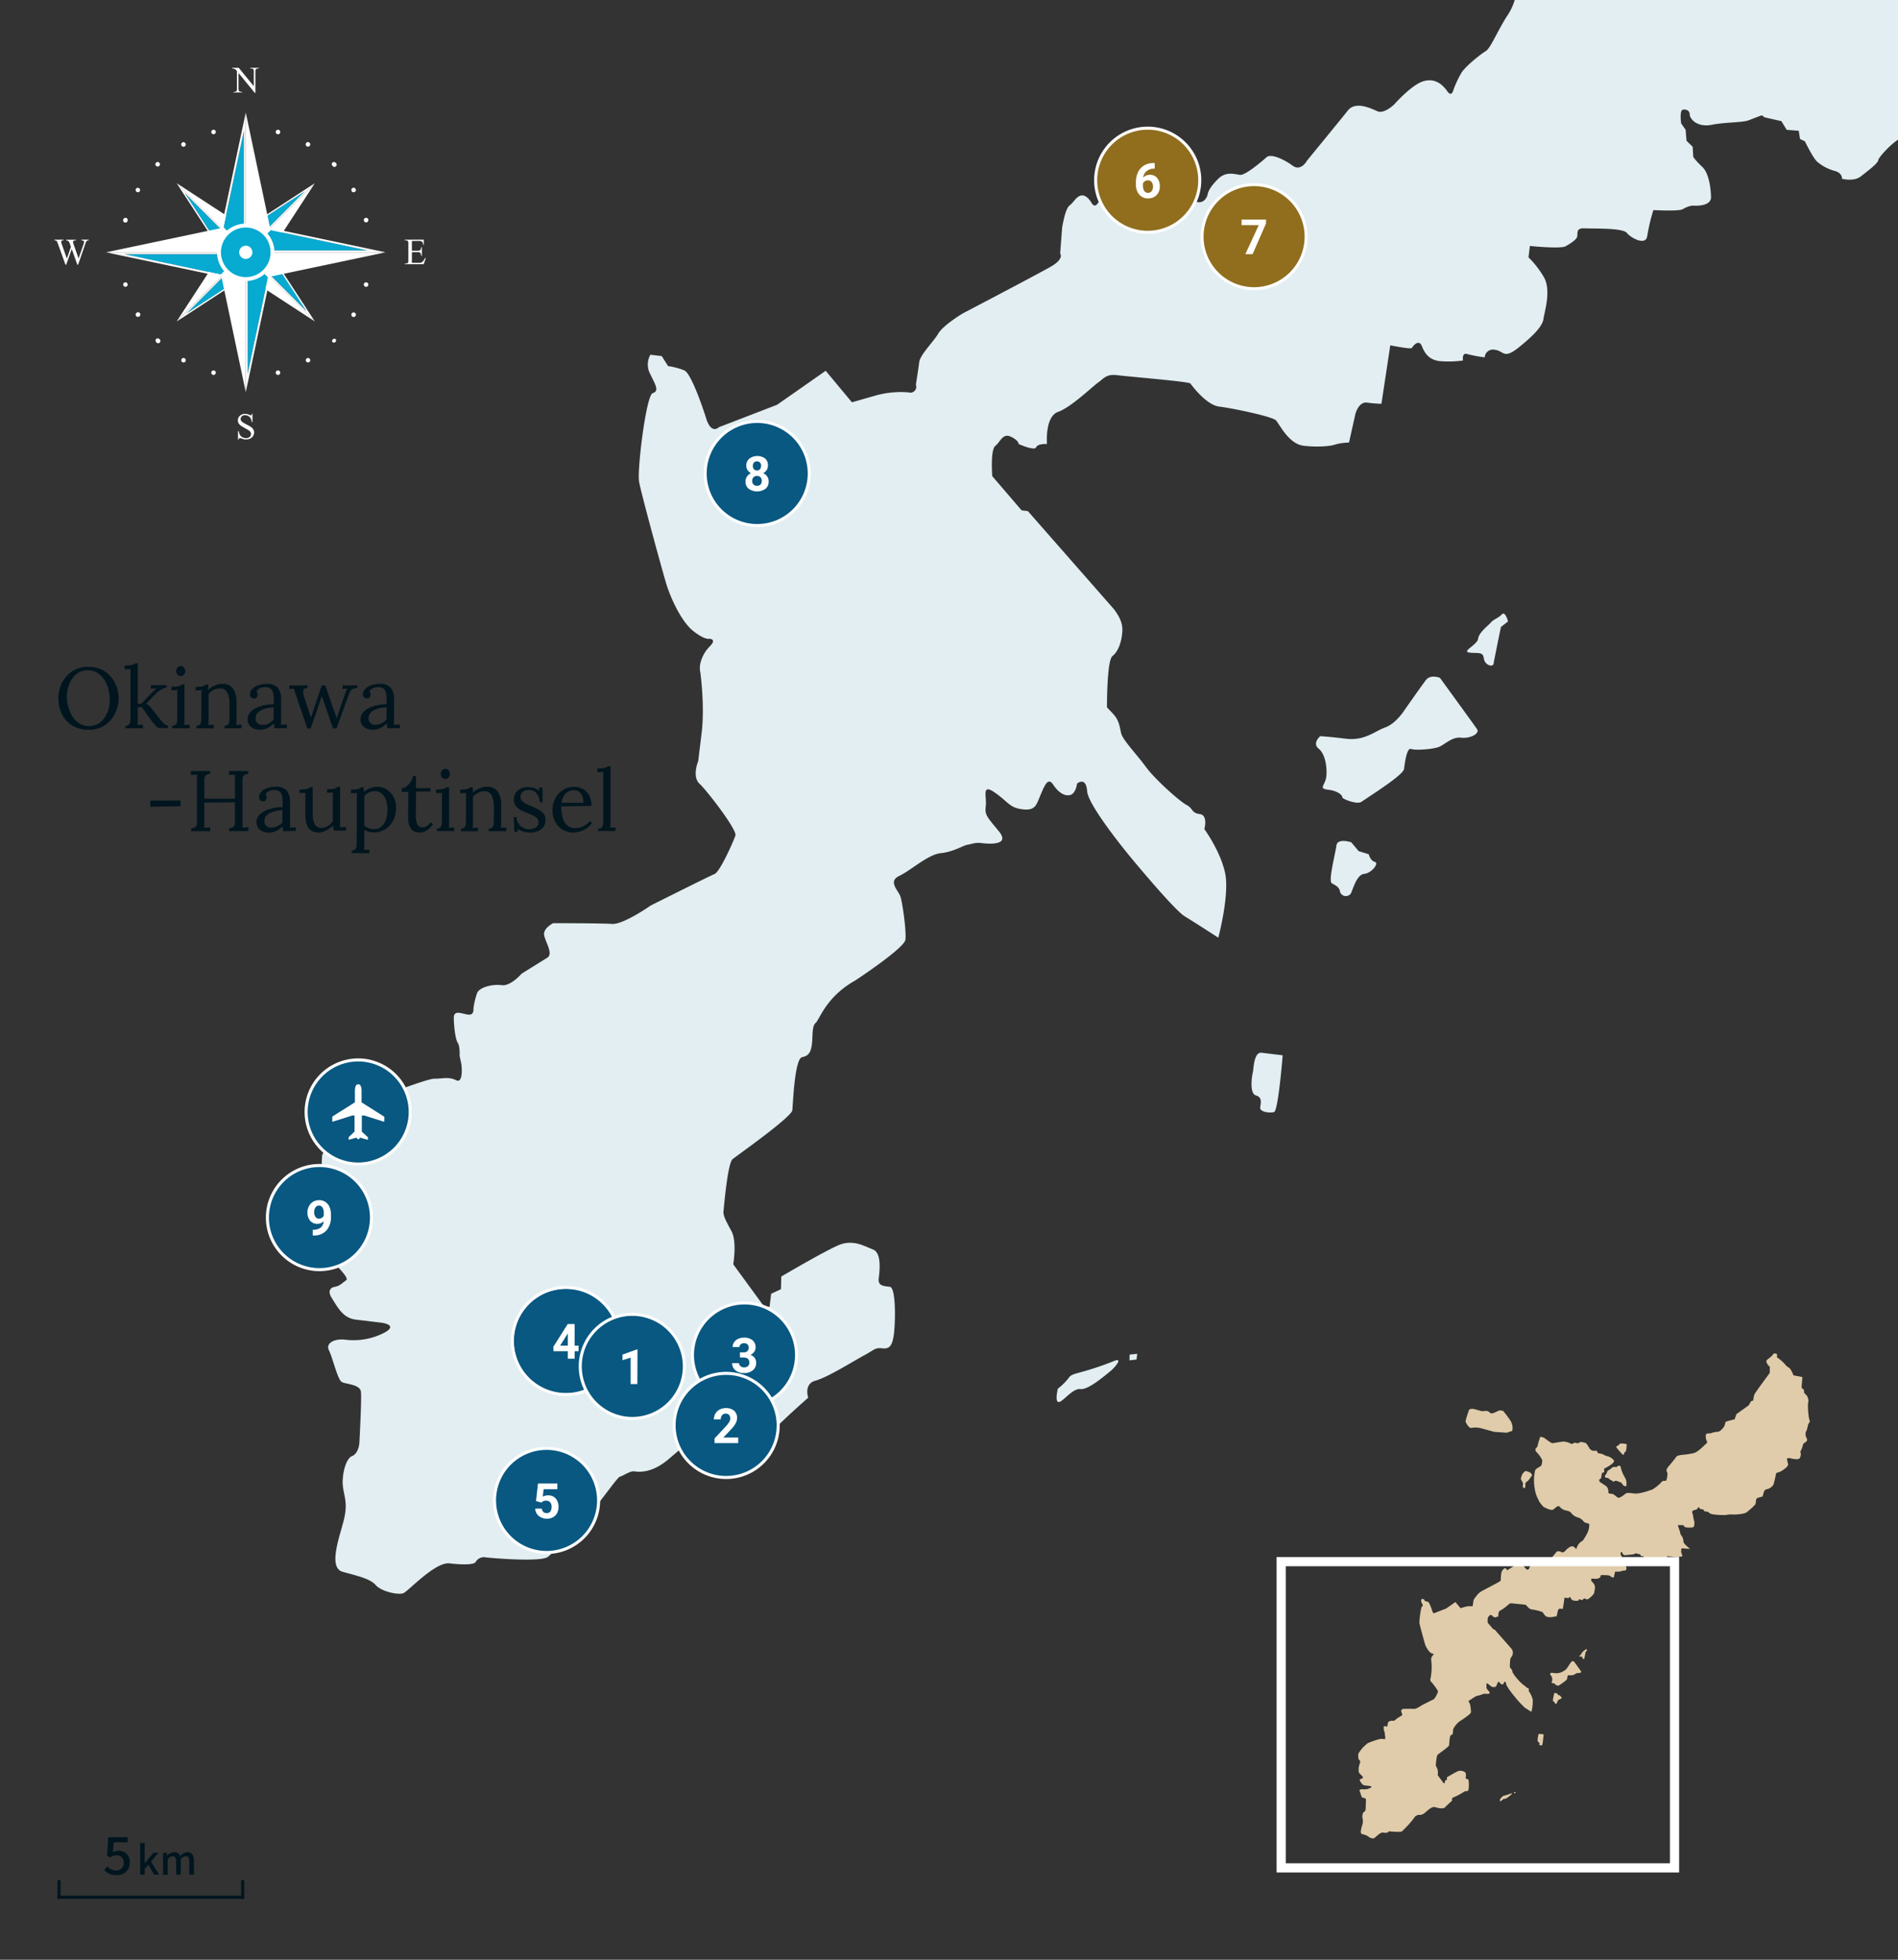 <svg xmlns="http://www.w3.org/2000/svg" width="620" height="640" viewBox="0 0 620 640"><rect x="0" y="0" width="620" height="640" fill="#333333" stroke="none"/><defs><style>.cls-1{fill:#e2eef2}.cls-2{fill:#00151e}.cls-3{fill:#085882}.cls-4{fill:none;stroke:#fdfdfd}.cls-5{fill:#fff}.cls-6{fill:#906e1e}.cls-8{fill:#e0ccaa}.cls-10{fill:#07aad1}</style></defs><g id="area-okinawa"><path class="cls-1" d="M620 0v45.64c-2.6 1.64-6.32 5.76-6.43 6.63-.14 1.12-3.45 3.55-5.74 5.35s-6.14.76-6.14.76.23-1.86-2.33-2.55a14.71 14.71 0 01-5.68-2.95c-1.38-1.11-4.09-6.72-4.09-6.72l-1.59-.77-.43-2.69-3.93-.29-1.73-2.85-5.51-1.24-.86-.67s-2 .71-4.16 1.58-7.43.6-12.26 1.53-7.12-2-7.15-3.32-1.1-1.83-2.26-1.6-.54 4.47-.54 4.47l1.45 2.06.31 3.62 2 1.95.18 3.23s.28.79 3 3.38 2.8 9.59 2.8 9.59c.32 3.62-6 3-6 3a8.34 8.34 0 00-3.16 1.13c-1 .82-9.66.34-9.66.34a61.73 61.73 0 00-2 8.44c-.41 3.35-5.37.67-6.68-1s-11-1.33-13.78-1.48-2.25 1.42-2.39 2.54-2.17 2.38-3.8 3.31-11.69-.09-11.69-.09l-.45 3.72a30.43 30.43 0 014.9 6.25c2.69 4.29.3 11.55 0 13.79s-2.68 5-7.91 9.23-4.88 1.29-8 .91a2.68 2.68 0 00-3.29 2.47 43.32 43.32 0 01-5.72-1.07c-1.81-.6-1.39 2.1-1.39 2.1a34.67 34.67 0 01-7.57.21c-3.35-.41-4.82-2.29-5.83-4.86s-3 0-3.27.54-7.07-.85-7.07-.85l-2.89 19.09s-1.88 0-4.67-.38-3.84 3.69-3.84 3.69l-2.08 9.37a17.92 17.92 0 00-4.42.6c-1.18.52-5.59 1-10.43.43s-7.83-7-9-8.27-14.24-4-18.52-4.51-9-6.94-9.46-7.56-20.16-2.23-23.84-2.7-4.49 1.15-6.34 2.44-8.71 8-13.05 9.55S342 145 342 145s-3-.18-3.53 1.08-5.72-1.07-5.72-1.07.13-1.12-2.54-2.39-3.41 1.67-5.08 3-1 9.88-1 9.88l9.59 11.17 2.05.25 28 31.9c3.26 4.17 3 6.59 2.7 8.82s-1.19 5.14-3.07 6.61-1.79 16.75-1.79 16.75l2 2.13c2 2.13 2.13 4.22 2.63 6.36s5.18 7 8.11 11 10.91 11.14 13.22 12.37 1.56 2.64 4.35 3 1.49 4.9 1.49 4.9 5.18 7.05 6.76 14.22-2.2 21.25-2.2 21.25-7.52-4.88-11-7-17.5-19.11-17.5-19.11-14-16.8-14.35-21.75-3.28-2.47-3.28-2.47-.39 3.16-2.15 3.7-3.88-.66-5.64-3.33-2.88.41-4.19 3.46-1.56 5.09-5.84 4.57-4.45-2.23-9-5.43-2.62 1.39-3 4.36.34 3.44 4.28 8.26-3.7 4.08-5.75 3.83-3.25.36-4.6.58-4.43 2.29-8.63 2.72-9.74 5.62-13.55 7.42-.38 4.67.33 6.65 2 11.38 1.67 14.17-16.33 13.3-16.33 13.3c-9.72 5.43-11.76 12.92-13 13.9s-.92 4.42-1.19 6.65-.68 4.07-3.19 4.52-3 15.12-3.24 17.35-17.82 14.63-19.48 15.94-2.83 15.51-3 17 .75 3.11 2.6 6.54.58 10.83.58 10.83l10 13.68 1.86.22.52-4.27 3.2-1.5.12-4.14s13.83-8.14 18.61-10.2 8.46.27 11.34 1.37 2.17 7.06 1.87 9.48 1.59 2.46 3.64 2.71S292.5 432 292 435.69s-1.35 4.93-3.77 4.64-2.51.45-5.94 2.29-12 7.23-15.91 8.27-2.37 5.56-2.37 5.56-8 7-11.94 11.2-17.68-.45-17.68-.45c-4.84-.58-10.38 4.59-16.05 9.38s-9.94 4.08-11.24 3.92-3.78 1.62-4.55 1.71-5.8 7.42-9.32 11.52-12 12.9-14.24 14.69-18.36.42-20.22.19a3.14 3.14 0 00-3.39 1.48c-.48.89-3.9 1-8.55.47s-13.35 8.95-15 9.7-7.29-.51-9.11-2.62-6.06-3-10.8-4.33-1.11-11.08.31-16.57.34-7.5-.18-11 .76-9.34 2.94-10.21 2.4-4.24 2.4-4.24.78-14.25.52-16.73-4.8-2.47-6.22-3.21-3-7.92-4.22-10.33 1.8-3.93 5.33-3.51a21.78 21.78 0 0012.94-2.39c4.45-2.48-1.13-3.16-1.13-3.16l-8.37-1c-4.09-.5-5.77-3.72-7.83-7s.82-3.68.82-3.68c1.93-.33 2.62-1.38 3.85-2.17s-4.2-5.8-6-7.72-1.82-9.85.39-15.62.16-6-1.33-7.71-1-8.62-.9-9.74 6.34-8.66 7.68-10.39 8.48-7.65 8.48-7.65 18-7.06 20.48-7 4.62-.76 7.11.49 1.75-5.07 1.75-5.07l-.6-2.91s.18-3-.61-4.22-1.25-5.25-1.29-8.09 2.62-1.38 4.67-1.13 1.73-1.87 1.73-1.87a25.45 25.45 0 011.19-5.14c.81-2 5.09-3 8.06-2.61s6.49-3.74 6.49-3.74 6.33-3.95 8.38-5.21-.53-5-1-7.3 2.94-4 2.94-4 15.48 0 19.22.25 12.62-6 12.62-6 19.1-9.58 20.88-10.3 6.22-10.76 6.81-12.58-9.18-14.52-11.72-16.9-.43-7.41-.43-7.41.07-.56 1.13-9.3-.44-19.69-.44-19.69c-.64-2.53.74-6.14 3.11-8.49s-.08-2.46-.08-2.46-1.4.58-5.36-2.54-7.52-11.11-8.86-15.61-8.15-29.3-8.82-33.16 2.3-28.22 4.46-28.9 1-2.52-.77-6.14a6.59 6.59 0 010-6.41l3.72.45 2.06 3.27a22.64 22.64 0 015.3 1.4c2.52 1.06 7 15.2 7 15.2 1.72 6.06 4.31 3.35 4.31 3.35l19-7.32 15.88-11.1 8.57 10.29 7.43-2.12a30.19 30.19 0 0111.08-1.11 1.93 1.93 0 002.38-2.54s.76-4.63 1.07-7.23 4.58-6.62 6.24-9.43 8-6.59 8-6.59 24-12.56 28.65-15.21 3.17-4.33 3.17-4.33l.64-8.42s.93-6.12 2.39-7.26 2-2.59 3.41-3.17 2.77.52 3.86 2.36 2.1-.13 2.1-.13 12-7.22 16-10.7 5.22-1.07 6.92.46 6.38 8.14 8.29 9.5 4.11.31 4.59-2.08 3.87-5.39 3.87-5.39c2.5-2 5-1.08 6.71-.88s7.14-4.42 8.62-5.75 5.77.7 8.54 2.74 4.74-1.7 4.74-1.7 10.85-13.21 13.3-16.31 7.28-.82 9.6.22 5.64-2.31 5.64-2.31 5.7-6.48 9.6-7.52 6.25 1.33 7.7 3.39 2-.7 2-.7a35.46 35.46 0 012.54-5.36c1.41-2.28 6.42-6.2 8-7.14s4.09-7.24 7.3-12A18.14 18.14 0 00494.79 0zM345.56 453.51s-1.07 4.21.23 4.36 4.51-4.54 7.12-4.23 7.88-4.33 9.55-5.63 4.54-4.74 1.57-3.59a97.3 97.3 0 01-9.26 3.22c-4.11 1.2-4.85 1.11-5.78 2.51a20.23 20.23 0 01-3.43 3.36"/><polygon class="cls-1" points="369 442.38 368.96 444.26 371.26 443.98 371.48 442.12 369 442.38"/><path class="cls-1" d="M419 344.63s-1.44 18.14-2.81 18.54-4.72 0-4.54-1.5.78-3.3-1.41-3.94-1.27-6.58-1-7.48.26-6.77 2.86-6.45l6.88.83m71.34-139.89l2.29-1.8s-.9-3.5-2-2.31-2.86 1.73-3.53 2.59-4 3.29-4.23 5.34-5.61 4.22-2.82 4.56 4.39-.41 4.68 1.89 3 3 3.19 1.71 2.4-12 2.4-12m-48.91 70.34s-4.54-1.49-4.85 1.11-2.73 11.56-1.49 12.28 2.49 1.24 2.68 2.78a2 2 0 003.51.61c.74-1.42 1.89-6.19 4.37-6.45s5-3.55 3.5-3.92-2-2.5-2-2.5l-3.28-1zm9.26-17.19s7.79-5.09 8-6.76.86-7.07 2.3-6.52 7 .09 8.95-.61 4.38-3.43 7.36-3.07 6.2-1.33 5.24-2.77-12.12-16.76-12.12-16.76-3.06-1.31-4.63.76-6.82 9.56-6.82 9.56-2.82 4.56-6.37 5.83-6.77 4.47-12.91 3.72-8.39-.83-8.39-.83-2.73 2.31-.5 4.09 2.82 6.38 2.48 9.18-2.73 3.82.62 4.22 4.67 1.89 4.61 2.45 4.79 2.47 6.23 1.51l6-4"/><path class="cls-2" d="M34.07 610.78l.93-1.28a4 4 0 002.92 1.35 2.37 2.37 0 002.48-2.5 2.24 2.24 0 00-2.4-2.45 3.33 3.33 0 00-2 .71l-1-.61.37-6h6.34v1.65h-4.56l-.29 3.21a3.62 3.62 0 011.72-.42 3.51 3.51 0 013.81 3.79 4 4 0 01-4.22 4.16 5.58 5.58 0 01-4.1-1.61zm11.72-8.92h1.47v6.67h.06l2.77-3.46h1.66L49.33 608l2.67 4.22h-1.6L48.46 609l-1.2 1.37v1.86h-1.47zm7.48 3.21h1.22l.12 1a3.1 3.1 0 012.21-1.18 1.9 1.9 0 012 1.31 3.32 3.32 0 012.33-1.31c1.5 0 2.2 1 2.2 2.83v4.5h-1.5v-4.31c0-1.24-.39-1.73-1.19-1.73a2.35 2.35 0 00-1.61 1v5.07h-1.5v-4.31c0-1.24-.38-1.73-1.2-1.73a2.33 2.33 0 00-1.59 1v5.07h-1.5z"/><rect class="cls-2" x="18.77" y="619.1" width="61" height="1"/><rect class="cls-2" x="18.77" y="614.05" width="1" height="6"/><rect class="cls-2" x="78.77" y="614.05" width="1" height="6"/></g><g id="pins"><path class="cls-3" d="M178.54 473a17 17 0 11-17 17 17 17 0 0117-17"/><path class="cls-4" d="M178.54 473a17 17 0 11-17 17 17 17 0 0117-17z"/><path class="cls-5" d="M175.09 490.22l.65-5.74h6.33v1.87h-4.49l-.28 2.43a3.49 3.49 0 011.7-.43 3.23 3.23 0 012.52 1 4 4 0 01.92 2.8 4.16 4.16 0 01-.46 2 3.28 3.28 0 01-1.32 1.34 4.12 4.12 0 01-2 .48 4.3 4.3 0 01-1.9-.42 3.22 3.22 0 01-1.38-1.16 3.15 3.15 0 01-.54-1.71H177a1.66 1.66 0 00.49 1.09 1.58 1.58 0 001.11.39 1.4 1.4 0 001.17-.54 2.57 2.57 0 00.41-1.55 2.11 2.11 0 00-.47-1.47 1.76 1.76 0 00-1.34-.51 1.93 1.93 0 00-1.3.42l-.21.2z"/><path class="cls-3" d="M243.2 425.51a17 17 0 11-17 17 17 17 0 0117-17"/><path class="cls-4" d="M243.2 425.51a17 17 0 11-17 17 17 17 0 0117-17z"/><path class="cls-5" d="M241.69 441.65h1.2a1.68 1.68 0 001.26-.42 1.61 1.61 0 00.41-1.14 1.36 1.36 0 00-.41-1.06 1.57 1.57 0 00-1.11-.38 1.64 1.64 0 00-1.04.35 1.12 1.12 0 00-.44.91h-2.23a2.74 2.74 0 01.47-1.58 3.22 3.22 0 011.33-1.1 4.5 4.5 0 011.89-.39 4.2 4.2 0 012.81.86 2.92 2.92 0 011 2.35 2.42 2.42 0 01-.47 1.43 3.13 3.13 0 01-1.24 1 2.85 2.85 0 011.42 1 2.8 2.8 0 01.47 1.61 3 3 0 01-1.1 2.41 4.38 4.38 0 01-2.9.91 4.18 4.18 0 01-2.76-.89 2.91 2.91 0 01-1.08-2.36h2.24a1.29 1.29 0 00.48 1 1.76 1.76 0 001.18.4 1.78 1.78 0 001.25-.42 1.45 1.45 0 00.45-1.12c0-1.12-.62-1.69-1.86-1.69h-1.19z"/><path class="cls-3" d="M237.2 448.51a17 17 0 11-17 17 17 17 0 0117-17"/><path class="cls-4" d="M237.2 448.51a17 17 0 11-17 17 17 17 0 0117-17z"/><path class="cls-5" d="M241.15 471.28h-7.73v-1.53l3.65-3.89a9 9 0 001.11-1.43 2.32 2.32 0 00.36-1.16 1.75 1.75 0 00-.38-1.19 1.41 1.41 0 00-1.09-.43 1.47 1.47 0 00-1.19.53 2 2 0 00-.44 1.37h-2.25a3.79 3.79 0 01.49-1.88 3.52 3.52 0 011.39-1.34 4.27 4.27 0 012-.48 4 4 0 012.71.84 3 3 0 011 2.36 3.76 3.76 0 01-.43 1.7 9.26 9.26 0 01-1.49 2l-2.56 2.7h4.85z"/><path class="cls-3" d="M184.87 420.88a17.06 17.06 0 11-17.06 17.05 17 17 0 0117.06-17.05"/><path class="cls-4" d="M184.87 420.43a17.5 17.5 0 11-17.5 17.5 17.51 17.51 0 0117.5-17.5z"/><path class="cls-5" d="M187.71 439.46H189v1.81h-1.29v2.45h-2.24v-2.45h-4.64l-.1-1.41 4.72-7.46h2.26zm-4.74 0h2.5v-4l-.15.25z"/><path class="cls-3" d="M206.55 429.23a17 17 0 11-17 17 17 17 0 0117-17"/><path class="cls-4" d="M206.55 429.23a17 17 0 11-17 17 17 17 0 0117-17z"/><path class="cls-5" d="M208.2 452H206v-8.63l-2.67.83v-1.82l4.67-1.68h.24z"/><path class="cls-6" d="M409.66 60.29a17 17 0 11-17 17 17 17 0 0117-17z"/><path class="cls-4" d="M409.66 60.29a17 17 0 11-17 17 17 17 0 0117-17z"/><path class="cls-5" d="M413.54 73l-4.36 10h-2.37l4.37-9.48h-5.61v-1.8h8z"/><path class="cls-3" d="M247.35 137.63a17 17 0 11-17 17 17 17 0 0117-17"/><path class="cls-4" d="M247.35 137.63a17 17 0 11-17 17 17 17 0 0117-17z"/><path class="cls-5" d="M250.85 152.05a2.68 2.68 0 01-.41 1.46 3 3 0 01-1.13 1 3.4 3.4 0 011.3 1.09 2.8 2.8 0 01.48 1.63 3 3 0 01-1 2.38 4.85 4.85 0 01-5.56 0 2.94 2.94 0 01-1-2.37 2.73 2.73 0 01.49-1.63 3.2 3.2 0 011.29-1.09 2.92 2.92 0 01-1.13-1 2.67 2.67 0 01-.4-1.46 2.91 2.91 0 011-2.29 4.4 4.4 0 015.21 0 2.88 2.88 0 01.86 2.28zm-2 5a1.65 1.65 0 00-.42-1.18 1.55 1.55 0 00-1.15-.44 1.51 1.51 0 00-1.14.44 1.63 1.63 0 00-.43 1.18 1.6 1.6 0 00.42 1.16 1.52 1.52 0 001.17.44 1.54 1.54 0 001.14-.42 1.66 1.66 0 00.4-1.15zm-.23-4.92a1.57 1.57 0 00-.35-1.06 1.41 1.41 0 00-2 0 1.57 1.57 0 00-.35 1.07 1.66 1.66 0 00.35 1.09 1.23 1.23 0 001 .41 1.19 1.19 0 001-.41 1.66 1.66 0 00.34-1.07z"/><path class="cls-3" d="M104.35 380.63a17 17 0 11-17 17 17 17 0 0117-17"/><path class="cls-4" d="M104.35 380.63a17 17 0 11-17 17 17 17 0 0117-17z"/><path class="cls-5" d="M105.73 398.83a2.81 2.81 0 01-2 .85 3 3 0 01-2.4-1 4.12 4.12 0 01-.9-2.77 4.32 4.32 0 01.49-2 3.57 3.57 0 011.35-1.45 3.78 3.78 0 012-.51 3.53 3.53 0 012 .56 3.67 3.67 0 011.34 1.6 5.7 5.7 0 01.49 2.39v.83a6.49 6.49 0 01-1.4 4.43 5.26 5.26 0 01-4 1.72h-.55v-1.86h.49c1.88-.14 2.93-1.05 3.09-2.79zm-1.49-.86a1.53 1.53 0 00.93-.28 1.79 1.79 0 00.59-.67v-.92a3.09 3.09 0 00-.43-1.77 1.35 1.35 0 00-1.16-.63 1.32 1.32 0 00-1.11.62 2.62 2.62 0 00-.43 1.55 2.56 2.56 0 00.42 1.51 1.36 1.36 0 001.19.62z"/><path class="cls-6" d="M374.91 41.86a17 17 0 11-17 17 17 17 0 0117-17"/><path class="cls-4" d="M374.91 41.86a17 17 0 11-17 17 17 17 0 0117-17z"/><path class="cls-5" d="M377.2 53.23v1.85h-.2a3.78 3.78 0 00-2.44.79 3.17 3.17 0 00-1.13 2.13 3 3 0 012.27-.92 2.89 2.89 0 012.3 1.06 4.21 4.21 0 01.87 2.77 4.1 4.1 0 01-.48 2 3.41 3.41 0 01-1.35 1.39 3.92 3.92 0 01-2 .5 3.68 3.68 0 01-2.88-1.24 4.83 4.83 0 01-1.1-3.31v-.81a7.28 7.28 0 01.7-3.24 5.07 5.07 0 012-2.18 5.91 5.91 0 013-.78zm-2.2 5.66a1.79 1.79 0 00-1 .28 1.75 1.75 0 00-.65.75v.68a3 3 0 00.44 1.75 1.44 1.44 0 001.24.63 1.42 1.42 0 001.17-.57 2.3 2.3 0 00.44-1.47 2.34 2.34 0 00-.45-1.49 1.46 1.46 0 00-1.19-.56z"/><path class="cls-3" d="M117 346.15a17 17 0 11-17 17 17 17 0 0117-17"/><path class="cls-4" d="M117 346.15a17 17 0 11-17 17 17 17 0 0117-17z"/><path d="M125.4 364.61l-7.29-4.61v-3.67c0-1.45-.37-2.24-1.09-2.24s-1.09.79-1.09 2.23V360l-7.28 4.58-.11.14v1.44a.11.11 0 00.11.13h.13l6.31-2h.72v5.26l-1.93 1.84v.65a.12.12 0 00.11.14h.12l2.32-.66a1.1 1.1 0 00.6.54 1.15 1.15 0 00.61-.54l2.3.67h.12l.13-.13v-.66l-2-1.84v-5.26h.81l6.32 2h.12l.11-.13v-1.45z" fill-rule="evenodd" fill="#fff"/></g><g id="parts"><path class="cls-8" d="M570.71 493.74s2.58-2 2.77-2.69-.09-1.68.85-1.93l1.4-.38s.28-.81.42-1.37a1.28 1.28 0 011.18-1.06 3.3 3.3 0 002-1.51c.21-.55.88-3.68.88-3.68a1.7 1.7 0 01.8-.3c.48-.05 3.28-1.76 3.09-2.65s-.47-1.77-.31-1.9a2 2 0 011.17 0c.43.09 2.44.59 2.92-.05a2.65 2.65 0 00.35-1.67s-.3-.51 0-.69a10.58 10.58 0 00.78-2.2c.15-.32.86-.74.86-.74a.87.87 0 00.32-1.2 2.73 2.73 0 01-.33-2 4.75 4.75 0 00.55-1.54l.28-1.1s.6-.76.49-1a9.74 9.74 0 01-.38-1.72 28.5 28.5 0 01-.22-3.89 3.27 3.27 0 00-.27-2.55c-.56-.76-1-1-1-1.14v-.8l-.81-.83.27-3.43-2.92-.57s-.74-2.06-1.55-2.56a3 3 0 01-1.16-1 14.43 14.43 0 00-2-1.84 5.61 5.61 0 01-.73-.57s.38-1-.27-1.12-.87 0-1 .31a5.45 5.45 0 01-1.08 1.07c-.44.34-1.26.72-1 1.47a3.4 3.4 0 001.06 1.44v2s-4.75 6.39-5 7a8.41 8.41 0 00-.39 1.66v.33l-.76.31-.74 1.29-4 2.87-.61 1.71s-2.92.63-3 .95a5.32 5.32 0 01-.51 1.57c-.25.19-1 1.52-2.16 1.56a7.32 7.32 0 00-2.21.5H558s-.72 0-.8.63a5.23 5.23 0 00.2 1.63s.54.69 0 1.06-2.59 2.75-4.17 3.14a26.65 26.65 0 01-3.57.55s-1.76.11-2.12.69-2.45 3.06-2.45 3.06-.84.88-.69 1.48.37.59.28 1.27-.2 2-.61 2-1-.11-1.32.39a13.3 13.3 0 01-3.11 2.5c-.48.09-3.9 1.46-5.8 1.23s-2.34-.25-2.73 0-1.95 1.65-2.57 1.36-1.32-1.14-1.82-1.21-1.38-.05-1.33-.48a2.66 2.66 0 00-.63-2c-.57-.4-2.16-1.43-2.16-1.43s-.42-.74-.07-.88a.83.83 0 00.56-.73c0-.36.23-1.32.23-1.32s.71-.14.72-.46-.21-1 .24-1.1a13.25 13.25 0 002.48-1.56c.26-.26.68-.79.36-1.09a4.11 4.11 0 00-1.93-1.25c-1-.16-1.34-.64-2-.79a12.46 12.46 0 00-1.25-.23s-.2-1-.85-.79a1.74 1.74 0 01-1.68-.54c-.36-.37-1-1.91-1.61-2.05s-1.62-.45-1.89-.05-1.54 0-1.54 0-.9.52-1.1.42a5.37 5.37 0 00-2.75-.77l-3 .47c-.34.07-.39.21-1.2-.32s-1.92-1.37-1.92-1.37-1.21-.54-1.33-.16-.68 2.07-.75 2.61a1.4 1.4 0 01-.62.94 1 1 0 00.14 1.19 10 10 0 011.94 2.67c0 .37-.05 1.6-.46 1.95s-1.78.88-1.9 1.59-.28 1.72-.28 1.72a17.1 17.1 0 00.26 4.48c.46 2.46 1.34 3.33 1.3 3.69a15.5 15.5 0 001.45 1.82c.34.22 2.57 1.4 3.21.93s1.56-1.48 2.05-1a3.81 3.81 0 002.17 1.32 3 3 0 011.5.58 4.33 4.33 0 002.1 1.61 3.53 3.53 0 011.81 1s.59.8 1.17.87 1.06.2 1 .78a6.6 6.6 0 01-.72 2.68 20.12 20.12 0 01-1.41 2.31 4 4 0 00-2 2.41s-.1.53-.38.14a1.33 1.33 0 00-1.49-.66 5.78 5.78 0 00-1.85 1.45s-.63.66-1.08.46-1.38-.65-1.85-.05-2.58 3.11-2.58 3.11-.38.72-.92.33-1.36-.79-1.65-.53-1.34 1.15-1.66 1.11a1.51 1.51 0 00-1.3.17 2.67 2.67 0 00-.74 1 .55.55 0 01-.89.4c-.37-.26-1.27-1.54-1.6-1.83s-.56-.76-1.34-.09a34.52 34.52 0 01-3.09 2.07s-.19.37-.4 0-.48-.57-.75-.45-.38.39-.66.61-.46 1.4-.46 1.4l-.12 1.63s.28.32-.62.83-5.53 2.94-5.53 2.94a6 6 0 00-1.54 1.27c-.32.54-1.14 1.32-1.2 1.82s-.21 1.4-.21 1.4.15.56-.46.49a5.79 5.79 0 00-2.14.21l-1.43.41-1.66-2-3.06 2.14-3.67 1.41s-.5.52-.84-.65c0 0-.87-2.73-1.35-2.93a4.15 4.15 0 00-1-.27l-.39-.63-.72-.09a1.28 1.28 0 000 1.24c.36.7.57 1 .15 1.18s-1 4.84-.86 5.58 1.45 5.54 1.7 6.41a7.05 7.05 0 001.72 3c.76.6 1 .49 1 .49s.47 0 0 .48a1.91 1.91 0 00-.59 1.64 17.5 17.5 0 01.08 3.8c-.2 1.69-.22 1.79-.22 1.79s-.41 1 .08 1.43 2.38 2.92 2.27 3.27a8.48 8.48 0 01-1.32 2.43c-.34.14-4 2-4 2s-1.71 1.22-2.44 1.17-3.71 0-3.71 0-.66.32-.56.77.58 1.16.19 1.4l-1.62 1s-.68.79-1.25.72-1.4.13-1.56.51a5.23 5.23 0 00-.23 1s.06.41-.33.36-.91-.33-.9.22a4.18 4.18 0 00.25 1.56 1.93 1.93 0 01.12.82l.11.56s.14 1.22-.34 1-.9-.08-1.37-.1a33.8 33.8 0 00-3.95 1.35 22 22 0 00-1.64 1.47 16.94 16.94 0 00-1.48 2c0 .22-.12 1.55.17 1.88s.68.37.26 1.49-.43 2.64-.08 3 1.41 1.34 1.17 1.49-.37.36-.74.42c0 0-.56.08-.16.71s.72 1.26 1.51 1.35l1.62.2s1.07.13.21.61a4.2 4.2 0 01-2.49.46c-.69-.08-1.27.21-1 .68s.54 1.85.81 2 1.15.14 1.2.62-.1 3.23-.1 3.23 0 .65-.46.82-.67 1.31-.57 2a3.89 3.89 0 010 2.12c-.27 1.06-1 2.94-.06 3.2a4.76 4.76 0 012.09.84 2.24 2.24 0 001.76.5c.31-.14 2-2 2.89-1.87s1.56.08 1.65-.09a.6.6 0 01.65-.29c.36.05 3.46.31 3.91 0a38.67 38.67 0 002.75-2.84c.68-.79 1.65-2.2 1.8-2.22s.62-.36.88-.33a2.61 2.61 0 002.16-.76c1.1-.93 2.17-1.93 3.1-1.81 0 0 2.66.9 3.42.08s2.3-2.16 2.3-2.16-.29-.87.46-1.07a21.81 21.81 0 003.07-1.6c.67-.35.68-.5 1.15-.44s.64-.18.73-.9.14-2.93-.26-3-.76-.06-.7-.52.2-1.62-.36-1.83a2.56 2.56 0 00-2.19-.27c-.93.4-3.6 2-3.6 2v.8l-.62.29-.1.83h-.36l-1.94-2.64a4.3 4.3 0 00-.11-2.09c-.35-.66-.53-1-.5-1.26s.26-3 .58-3.29 3.71-2.64 3.76-3.07.14-3.27.63-3.35.56-.45.62-.88 0-1.09.22-1.28a6.67 6.67 0 012.52-2.68s3.09-2 3.15-2.57a11.7 11.7 0 00-.32-2.74c-.14-.38-.8-.94-.07-1.28s1.81-1.35 2.62-1.44a7.73 7.73 0 001.67-.52 2.48 2.48 0 01.88-.11c.4.05 1.88.19 1.12-.74s-.9-1-.83-1.6-.3-1.45.57-.84.91.95 1.74 1 .87-.3 1.12-.88.47-1.19.81-.67.75.75 1.09.64.42-.71.42-.71.56-.48.63.47 2.77 4.2 2.77 4.2a36.74 36.74 0 003.38 3.69c.68.41 2.13 1.36 2.13 1.36a12.17 12.17 0 00.43-4.11 8.69 8.69 0 00-1.31-2.74s.25-.88-.29-.95-.39-.34-.84-.58a13.21 13.21 0 01-2.55-2.38 14 14 0 01-1.57-2.12 2.13 2.13 0 00-.5-1.23l-.39-.41s0-3 .36-3.24a2 2 0 00.59-1.28 2 2 0 00-.52-1.7l-5.42-6.16-.39-.05-1.85-2.15s-.13-1.66.19-1.91.47-.82 1-.58.49.47.49.47 1 .44 1.11.2.68-.21.68-.21-.15-1.73.68-2a13 13 0 002.52-1.84c.36-.25.51-.56 1.23-.47s4.5.4 4.6.52 1 1.36 1.82 1.46a15.47 15.47 0 013.58.87c.23.25.8 1.48 1.74 1.6a5.28 5.28 0 002-.09 3.44 3.44 0 01.86-.11l.4-1.81s.2-.78.74-.71.9.07.9.07l.56-3.69a6 6 0 001.36.17c0-.11.44-.6.64-.11a1.27 1.27 0 001.12.94 6.49 6.49 0 001.46 0s-.08-.52.27-.41a7.59 7.59 0 001.11.21.52.52 0 01.64-.47c.61.08.54.65 1.55-.17s1.47-1.36 1.53-1.79.51-1.83 0-2.66a5.93 5.93 0 00-1-1.21l.09-.71a9.24 9.24 0 002.26 0c.31-.19.71-.43.73-.64s-.08-.52.46-.5 2.41 0 2.66.29 1.21.84 1.29.19a12.73 12.73 0 01.38-1.63 7.58 7.58 0 001.87-.06 1.58 1.58 0 01.61-.22s1.22.11 1.16-.59a3.23 3.23 0 00-.54-1.85c-.52-.5-.57-.65-.57-.65v-.62l-.39-.38-.06-.7-.28-.4s-.12-.82.11-.86a.32.32 0 01.43.31c0 .25.45.82 1.38.64s2-.13 2.37-.3.8-.3.8-.3l.17.13 1.06.24.34.55.76.05.08.52.31.15a6.47 6.47 0 00.79 1.3 2.82 2.82 0 001.1.57c.49.13.45.49.45.49a1.53 1.53 0 001.18-.15c.44-.34 1.08-.81 1.11-1s1.2-1.46 1.59-1.41.79.13 1-.13 0-.4.84-.3l3.05.37.15-.31.9.08s.23-.74 0-.84-.41-2 .12-1.92 2.57.2 2.57.2-2.1-1.64-2.16-2.3a3.71 3.71 0 00-.45-1.73l-.5-.72-.24-1-.38-1.13s-.46-1-.07-.92 1.73-.09 1.76.21.41.52.81.57 2.24.16 2.43-.21a3.28 3.28 0 00.09-2 9.92 9.92 0 01-.35-1.94s-.53-1-.06-1.28 1.25-.4 1.34-.5.63-1 .76-.59.2.49.59.54.9.11.94.41.25.32.64.37 1.14.21 1.11.53a4.49 4.49 0 001.19.4 27.66 27.66 0 004.23.22 7.25 7.25 0 012.28-.16 15 15 0 003.65-.36 6.13 6.13 0 001-.42"/><path class="cls-8" d="M528 472.67s2.17 2.78 2.36 2.43.3-.94.59-1 .34-1.24.41-1.88 0-.65-.53-.72-1.62-.16-1.67 0a4.87 4.87 0 01-.66.61s-.77.31-.5.56m1.71 11.72s.35.45.54.65.86.47 1 .23a7 7 0 000-1.64 5.53 5.53 0 00-.72-1.55 13.85 13.85 0 01-.94-2.23c-.09-.41-.15-1.14-.61-1.2s-.79.45-1 .46-1-.27-1.53.32-1.32.68-1.51 1.35-.26.66-.42.75-.57 1.1.3 1.1.75.42 1 .51.15.24.55.29a.79.79 0 01.56.47s.37 0 .38-.14.58-.26 1.1-.05a6.37 6.37 0 001 .41.93.93 0 01.44.27m-30.47-1.09a12.18 12.18 0 001.1-1.54c0-.22-.75-1-.75-1a2 2 0 01-.47-.06c-.1-.05-.75-.42-1.06-.23a4.06 4.06 0 00-.79.77s-.87 1.47-.47 2.1.61 1 .57 1.31l-.11.89s.71 1 .83.07-.06-1.36.3-1.57a6.2 6.2 0 00.85-.7m-9.32 104.08s-.21.82.05.85.87-.88 1.37-.82 1.52-.84 1.85-1.09.87-.91.3-.69-1 .39-1.79.62-.94.21-1.12.48a3.68 3.68 0 01-.66.65"/><polygon class="cls-8" points="494.59 585.27 494.58 585.64 495.02 585.58 495.07 585.22 494.59 585.27"/><path class="cls-8" d="M504.24 566.4s-.28 3.5-.54 3.58-.92 0-.88-.29.15-.64-.27-.76-.25-1.27-.19-1.45.05-1.3.55-1.24l1.33.16M518 539.39l.44-.35s-.17-.67-.38-.44-.55.33-.68.5-.77.63-.82 1-1.08.81-.54.88.85-.08.9.36.59.59.62.33.46-2.31.46-2.31M508.57 553s-.88-.29-.94.21-.53 2.24-.29 2.37.48.24.52.54a.38.38 0 00.68.12c.14-.28.36-1.2.84-1.25s1-.68.68-.75-.38-.49-.38-.49l-.64-.18zm1.78-3.35s1.51-1 1.55-1.31.16-1.36.44-1.26a4.33 4.33 0 001.73-.11c.38-.14.84-.67 1.42-.6s1.2-.25 1-.53-2.34-3.24-2.34-3.24-.59-.25-.89.15-1.26 1.85-1.26 1.85a3 3 0 01-1.23 1.12 4.43 4.43 0 01-2.49.72c-1.19-.14-1.62-.16-1.62-.16s-.53.45-.1.79a2.23 2.23 0 01.48 1.77c-.07.54-.53.74.12.82s.9.36.89.47.92.48 1.2.29l1.15-.77M494 467.27a4.41 4.41 0 00-.68-3.44c-1.17-1.74-2.25-3-2.25-3a2.3 2.3 0 00-1.44-.17c-.54.22-2.35 1.32-2.86.74a2.33 2.33 0 00-1.3-.67 5.85 5.85 0 01-1.55.11c-.35-.12-2.25-.64-2.25-.64s-1.63-.41-1.88.43-1.21 3.42-1 3.81 1.06 2 1.81 1.89a7.23 7.23 0 013.62.22l3.95 1.07 4.05.27z"/><rect x="418.51" y="510" width="128.49" height="100" stroke="#fff" stroke-miterlimit="10" stroke-width="3" fill="none"/><polygon class="cls-5" points="57.7 59.82 80.28 82.4 80.28 74.54 57.7 59.82"/><polygon class="cls-10" points="79.25 81.97 60.31 63.04 72.66 81.97 79.25 81.97"/><path class="cls-5" d="M80.28 82.4L57.7 59.82 72.42 82.4zm-1-.43h-6.62L60.31 63z"/><polygon class="cls-5" points="57.7 104.98 80.28 82.4 72.42 82.4 57.7 104.98"/><polygon class="cls-10" points="79.85 83.44 60.92 102.37 79.85 90.03 79.85 83.44"/><path class="cls-5" d="M80.28 82.4L57.7 105l22.58-14.74zm-.43 1V90l-18.93 12.37z"/><polygon class="cls-5" points="102.86 104.98 80.28 82.4 80.28 90.26 102.86 104.98"/><polygon class="cls-10" points="81.32 82.83 100.25 101.76 87.91 82.83 81.32 82.83"/><path class="cls-5" d="M80.28 82.4l22.58 22.6-14.72-22.6zm1 .43h6.59l12.34 18.93z"/><polygon class="cls-5" points="102.86 59.82 80.28 82.4 88.14 82.4 102.86 59.82"/><polygon class="cls-10" points="80.71 81.37 99.64 62.44 80.71 74.78 80.71 81.37"/><path class="cls-5" d="M80.28 82.4l22.58-22.58-22.58 14.72zm.43-1v-6.62l18.93-12.35z"/><polygon class="cls-5" points="80.28 36.74 80.28 82.4 88.23 74.46 80.28 36.74"/><polygon class="cls-10" points="79.67 80.92 79.67 42.64 73 74.26 79.67 80.92"/><path class="cls-5" d="M80.28 82.4V36.74l-8 37.72zm-.61-1.48L73 74.26l6.67-31.62z"/><polygon class="cls-5" points="34.62 82.4 80.28 82.4 72.34 74.46 34.62 82.4"/><polygon class="cls-10" points="78.8 83.02 40.52 83.02 72.14 89.68 78.8 83.02"/><path class="cls-5" d="M80.28 82.4H34.62l37.72 7.95zm-1.48.6l-6.66 6.66L40.52 83z"/><polygon class="cls-5" points="80.28 128.06 80.28 82.4 72.33 90.35 80.28 128.06"/><polygon class="cls-10" points="80.9 83.89 80.9 122.17 87.56 90.55 80.9 83.89"/><path class="cls-5" d="M80.28 82.4v45.66l8-37.71zm.62 1.49l6.66 6.66-6.66 31.62z"/><polygon class="cls-5" points="125.94 82.4 80.28 82.4 88.23 90.35 125.94 82.4"/><polygon class="cls-10" points="81.77 81.79 120.05 81.79 88.43 75.13 81.77 81.79"/><path class="cls-5" d="M80.28 82.4h45.66l-37.71-7.94zm1.49-.61l6.66-6.66 31.62 6.66z"/><path class="cls-5" d="M89.65 82.4a9.37 9.37 0 10-9.36 9.37 9.36 9.36 0 009.36-9.37"/><path class="cls-10" d="M88.38 82.4a8.1 8.1 0 10-8.09 8.1 8.09 8.09 0 008.09-8.1"/><path class="cls-5" d="M82.45 82.4a2.16 2.16 0 10-2.16 2.16 2.16 2.16 0 002.16-2.16m37.85-10.72a.74.74 0 00-.91-.52.73.73 0 00-.52.9.74.74 0 101.43-.38m-4.14-9.99a.74.74 0 10-.27 1 .75.75 0 00.27-1m-6.58-8.58a.74.74 0 00-1 0 .73.73 0 000 1 .74.74 0 101-1M101 46.53a.74.74 0 10-.74 1.28.74.74 0 00.74-1.28m-10-4.14a.74.74 0 10.53.9.74.74 0 00-.53-.9m-21.44 0a.73.73 0 00-.52.9.73.73 0 101.42-.38.73.73 0 00-.9-.52m-9.99 4.14a.74.74 0 101 .27.73.73 0 00-1-.27M51 53.11a.74.74 0 101 0 .73.73 0 00-1 0m-6.59 8.58a.73.73 0 00.27 1 .75.75 0 001-.27.74.74 0 00-1.28-.74m-4.13 10a.74.74 0 101.42.38.72.72 0 00-.52-.9.73.73 0 00-.9.52m0 21.44a.73.73 0 10.52-.9.74.74 0 00-.52.9m4.14 10a.73.73 0 001 .27.74.74 0 10-.73-1.28.73.73 0 00-.27 1M51 111.7a.74.74 0 101-1 .73.73 0 00-1 0 .74.74 0 000 1m8.57 6.58a.74.74 0 10-.27-1 .75.75 0 00.27 1m9.99 4.14a.74.74 0 10-.52-.91.74.74 0 00.52.91m21.44 0a.74.74 0 10-.9-.52.75.75 0 00.9.52m10-4.14a.74.74 0 00-.74-1.28.73.73 0 00-.27 1 .74.74 0 001 .27m8.59-6.57a.76.76 0 000-1 .74.74 0 00-1 1 .76.76 0 001 0m6.58-8.58a.74.74 0 00-.27-1 .73.73 0 00-1 .27.74.74 0 101.28.74m4.13-10.01a.74.74 0 10-.91.53.74.74 0 00.91-.53M75.82 22.15H78l4.91 6v-4.61a1.6 1.6 0 00-.16-.92.89.89 0 00-.7-.25h-.28v-.22h2.8v.22h-.28a.83.83 0 00-.73.31 1.85 1.85 0 00-.13.86v6.78h-.21l-5.3-6.47v4.94a1.71 1.71 0 00.16.93.88.88 0 00.7.25h.28v.22h-2.8V30h.28a.81.81 0 00.73-.31 1.74 1.74 0 00.13-.87v-5.61l-.3-.34a1.33 1.33 0 00-.22-.2 1 1 0 00-.23-.13l-.31-.12a2.15 2.15 0 00-.52-.05zm6.65 112.95v2.78h-.22a3.53 3.53 0 00-.38-1.28 1.74 1.74 0 00-.34-.42 2.36 2.36 0 00-.45-.33 2.25 2.25 0 00-.51-.2 2 2 0 00-.54-.08 1.47 1.47 0 00-.56.11 1.25 1.25 0 00-.75.67.91.91 0 00-.11.45 1.06 1.06 0 00.15.58 1.86 1.86 0 00.43.46 5.76 5.76 0 00.63.4l.79.42c.32.17.63.33.91.5a4.53 4.53 0 01.77.53 2.37 2.37 0 01.52.67 2 2 0 01.2.91 2.07 2.07 0 01-.19.85 2.14 2.14 0 01-.52.71 2.5 2.5 0 01-.8.49 2.8 2.8 0 01-1 .18h-.64l-.29-.07-.34-.12-.29-.1-.28-.07-.21-.05h-.11a.32.32 0 00-.23.09.74.74 0 00-.13.37h-.22v-2.75H78a5.53 5.53 0 00.18.75 2.29 2.29 0 00.24.54 1.42 1.42 0 00.34.4 2.21 2.21 0 00.46.32 2.07 2.07 0 00.56.2 2.49 2.49 0 00.61.08 2 2 0 00.67-.11 1.29 1.29 0 00.5-.29 1.18 1.18 0 00.32-.42 1.22 1.22 0 00.11-.5 1.23 1.23 0 00-.16-.65 1.89 1.89 0 00-.43-.47 3.77 3.77 0 00-.63-.39c-.24-.13-.49-.27-.75-.43l-.87-.51a3.78 3.78 0 01-.74-.53 2.29 2.29 0 01-.51-.65 1.84 1.84 0 01-.19-.88 1.93 1.93 0 01.67-1.48 2.15 2.15 0 01.74-.46 2.42 2.42 0 01.94-.17 3.45 3.45 0 011.36.31 1.29 1.29 0 00.46.15.37.37 0 00.26-.09.82.82 0 00.15-.37zM29 78.27v.22a1.2 1.2 0 00-.28 0 .79.79 0 00-.23.09.7.7 0 00-.19.16 1.46 1.46 0 00-.18.26 6.14 6.14 0 00-.37 1l-2.25 6.47h-.23l-1.83-5.14-1.82 5.14h-.22L19 79.82c-.19-.51-.3-.8-.34-.88a.81.81 0 00-.32-.34 1.24 1.24 0 00-.56-.11v-.22h3v.22h-.18a.74.74 0 00-.48.14.44.44 0 00-.12.37 1.71 1.71 0 00.06.34c0 .16.11.36.2.61l1.58 4.51 1.33-3.83-.42-1.22c-.07-.14-.13-.27-.2-.38a1.05 1.05 0 00-.22-.28.83.83 0 00-.3-.18 1.16 1.16 0 00-.4-.06v-.22h3.13v.22h-.26a.75.75 0 00-.49.14.5.5 0 00-.15.39 3.74 3.74 0 00.27 1l1.54 4.37L27.2 80a4.06 4.06 0 00.26-1 .4.4 0 00-.25-.4 1.64 1.64 0 00-.64-.11v-.22zm105.55.44v3.18h1.77a2.59 2.59 0 00.62-.07.92.92 0 00.38-.21.87.87 0 00.19-.37 3.28 3.28 0 00.07-.52h.22v2.8h-.22c0-.2-.06-.36-.09-.49a1 1 0 00-.08-.27.59.59 0 00-.13-.18.69.69 0 00-.22-.14 1.14 1.14 0 00-.31-.09 2.72 2.72 0 00-.43 0h-1.77V85a2.55 2.55 0 000 .65.35.35 0 00.16.18.65.65 0 00.18 0h2.22a2.18 2.18 0 00.41-.07 1.26 1.26 0 00.31-.14 2.78 2.78 0 00.28-.24 3 3 0 00.37-.45 6.45 6.45 0 00.38-.66h.24l-.69 2h-6.2v-.22h.52A1.69 1.69 0 00133 86a1.37 1.37 0 00.2-.13.44.44 0 00.12-.19 2.56 2.56 0 00.07-.78v-5.23a1.79 1.79 0 00-.15-.94.91.91 0 00-.71-.24h-.29v-.22h6.2V80h-.15a3.74 3.74 0 00-.13-.53 1.34 1.34 0 00-.15-.34.67.67 0 00-.19-.22 1.17 1.17 0 00-.25-.14 2.69 2.69 0 00-.84-.09z"/><path class="cls-2" d="M29 238.29a10.61 10.61 0 01-4.57-.9 8.34 8.34 0 01-3.06-2.39 10.09 10.09 0 01-1.75-3.32 12.43 12.43 0 01-.56-3.64 11.22 11.22 0 01.59-3.57 10.43 10.43 0 011.8-3.32 9.15 9.15 0 013.05-2.43 9.43 9.43 0 014.3-.93 9.9 9.9 0 014.45.93 8.86 8.86 0 013.1 2.45 10.75 10.75 0 011.82 3.31 10.89 10.89 0 010 7.1 10.52 10.52 0 01-1.8 3.34 9.21 9.21 0 01-3 2.44 9.38 9.38 0 01-4.37.93zm0-1.15a6 6 0 003-.74 6.67 6.67 0 002.14-2 9.38 9.38 0 001.29-2.77 11.15 11.15 0 00.43-3.07 13.08 13.08 0 00-.47-3.44 10.86 10.86 0 00-1.3-3.12 7.41 7.41 0 00-2.28-2.25 5.65 5.65 0 00-3.09-.86 6 6 0 00-3 .76 6.56 6.56 0 00-2.16 2 9.74 9.74 0 00-1.28 2.77 11.27 11.27 0 00-.44 3.1 12.9 12.9 0 00.44 3.22 11.27 11.27 0 001.33 3.13 7.26 7.26 0 002.26 2.35 5.81 5.81 0 003.21.92zm12 .7V237a1.39 1.39 0 001.19-.43 2.25 2.25 0 00.38-1.21c0-.51.06-1.1.06-1.78v-14.09c0-.27 0-.6.07-1l-1 .06h-1v-1.17a11.41 11.41 0 001.9-.12 3.63 3.63 0 001-.28 2 2 0 00.54-.36H45v13.24h1.12l3.42-3.58.87-.85a4.31 4.31 0 01.78-.63l-1.9.08v-1.12h5.09v.84a4.06 4.06 0 00-1.77.6 11.07 11.07 0 00-1.52 1.16c-.45.43-.85.83-1.18 1.18l-2.19 2.3a3.05 3.05 0 011 .64 11.41 11.41 0 01.79.87l2 2.55c.09.11.25.32.48.64s.52.66.85 1a6.08 6.08 0 001 1 1.79 1.79 0 001 .39v.84h-2.55a2 2 0 01-1.48-.81c-.47-.54-1-1.15-1.48-1.82s-.92-1.28-1.31-1.83-.72-1-1-1.45a6.58 6.58 0 00-.83-1L45 231v4.83a6 6 0 01-.1.91l.9-.05h.89v1.15zm15.27-.84a1.42 1.42 0 001.2-.43 2.17 2.17 0 00.4-1.21c0-.51.05-1.1.05-1.78v-7.23c0-.27 0-.6.08-1l-1 .06-1 .05v-1.17a11.49 11.49 0 001.9-.12 3.45 3.45 0 001-.28 1.87 1.87 0 00.55-.36h.81v12.31a7.66 7.66 0 01-.1.91l.88-.05h.88v1.15h-5.65zM59 220.79a1.38 1.38 0 01-1-.48 1.63 1.63 0 01-.45-1.17A1.69 1.69 0 0158 218a1.4 1.4 0 011-.49 1.38 1.38 0 011.08.49 1.72 1.72 0 01.44 1.19 1.61 1.61 0 01-.47 1.17 1.42 1.42 0 01-1.05.43zm5.14 17.05V237a1.42 1.42 0 001.2-.43 2.1 2.1 0 00.39-1.21c0-.51.06-1.1.06-1.78v-7.28a6.15 6.15 0 01.1-.92l-1 .06-1 .05v-1.17a10.71 10.71 0 001.86-.12 2.85 2.85 0 00.94-.28 2.08 2.08 0 00.51-.36h.81v1.71a7.85 7.85 0 011.36-1 7.07 7.07 0 011.57-.67 5.49 5.49 0 011.63-.26 4.12 4.12 0 013.56 1.53 8.05 8.05 0 011.12 4.75v6.2a7.66 7.66 0 01-.1.91l.88-.05h.88v1.15h-5.56V237a1.42 1.42 0 001.2-.43 2.17 2.17 0 00.4-1.21v-5.69a7.11 7.11 0 00-.8-3.65 2.58 2.58 0 00-2.42-1.2 4.57 4.57 0 00-2 .53 5.15 5.15 0 00-1.61 1.29 3.89 3.89 0 010 .51v8.72a7.56 7.56 0 01-.09.91l.88-.05h.88v1.15zm25.51 0a8.44 8.44 0 01-.12-.84c0-.24 0-.49-.08-.76a7.64 7.64 0 01-2.06 1.5 5.13 5.13 0 01-2.34.55 4.46 4.46 0 01-3.16-1 3.1 3.1 0 01-1-2.36 3.35 3.35 0 01.8-2.23 6.1 6.1 0 012.07-1.54 12.07 12.07 0 012.78-.9 13.81 13.81 0 012.89-.26v-1.74a10 10 0 00-.16-1.85 2.76 2.76 0 00-.77-1.41 2.52 2.52 0 00-1.79-.59 4 4 0 00-1.67.31 2.23 2.23 0 00-1.25 1.14 1.15 1.15 0 01.3.52 2.86 2.86 0 01.07.55 1.55 1.55 0 01-.28.77 1 1 0 01-1 .4 1.07 1.07 0 01-.9-.4 1.58 1.58 0 01-.31-1 2.44 2.44 0 01.72-1.71 4.93 4.93 0 012-1.2 8.46 8.46 0 012.86-.45 4.44 4.44 0 013.47 1.25 5.65 5.65 0 011.09 3.93v7.2c0 .3 0 .63-.09 1l1-.06 1-.05v1.17zm-.26-6.84a12.22 12.22 0 00-2 .24 8.24 8.24 0 00-1.93.63A4.08 4.08 0 0084 233a2.56 2.56 0 00-.52 1.67 2 2 0 00.69 1.55 2.26 2.26 0 001.5.52 4.36 4.36 0 002-.43 7.55 7.55 0 001.72-1.31v-4zm11.01 6.92l-3.67-10.75c-.13-.39-.25-.73-.35-1s-.18-.53-.24-.73-.1-.39-.14-.54l-1.48.09v-1.15h5.93v.84c-.84 0-1.3.3-1.38.85a4.73 4.73 0 00.32 2.17l1.29 3.92c.15.45.3.91.44 1.36l.45 1.36.52-1.53c.18-.51.35-1 .52-1.55l2.49-7.42h1.15l2.83 8.15q.23.62.45 1.26l.44 1.29a43.549 43.549 0 00.84-2.44l1.85-5.32c.13-.37.26-.73.39-1.06a3 3 0 01.45-.82l-1.62.09v-1.15h4.87v.84a3.77 3.77 0 00-1.19.2 2.29 2.29 0 00-.77.44 2.26 2.26 0 00-.5.68 5.67 5.67 0 00-.37.89l-4 11h-1.12l-2.66-7.64c-.11-.34-.22-.67-.34-1l-.33-1c-.11-.33-.23-.65-.34-1l-.33 1c-.12.32-.23.65-.34 1l-.34 1-2.63 7.64zm26.12-.08a8.13 8.13 0 01-.11-.84c0-.24 0-.49-.08-.76a7.8 7.8 0 01-2.06 1.5 5.16 5.16 0 01-2.34.55 4.51 4.51 0 01-3.17-1 3.09 3.09 0 01-1-2.36 3.35 3.35 0 01.8-2.23 6.1 6.1 0 012.07-1.54 12 12 0 012.77-.9 14 14 0 012.9-.26v-1.74a9.94 9.94 0 00-.17-1.85 2.62 2.62 0 00-.73-1.42 2.51 2.51 0 00-1.79-.59 4 4 0 00-1.66.31 2.23 2.23 0 00-1.25 1.14 1 1 0 01.29.52 2.24 2.24 0 01.07.55 1.46 1.46 0 01-.28.77 1 1 0 01-1 .4 1 1 0 01-.89-.4 1.52 1.52 0 01-.31-1 2.47 2.47 0 01.71-1.71 5 5 0 012-1.2 8.44 8.44 0 012.85-.45 4.43 4.43 0 013.47 1.25 5.65 5.65 0 011.1 3.93v7.2c0 .3-.05.63-.08 1l1-.06 1-.05v1.17zm-.25-6.86a12.09 12.09 0 00-2 .24 8.33 8.33 0 00-1.94.63 4 4 0 00-1.42 1.1 2.46 2.46 0 00-.52 1.67 2 2 0 00.69 1.55 2.24 2.24 0 001.49.52 4.38 4.38 0 002-.43 7.78 7.78 0 001.69-1.22v-2.32c0-.5.01-1.09.01-1.72zM49.1 263.46v-2H59v1.85zm13.36 7.98v-.92a2.07 2.07 0 001.45-.49 1.92 1.92 0 00.44-1.21v-15.84l-1 .06h-1v-1.23h6.3v.93a1.92 1.92 0 00-1.44.47 1.85 1.85 0 00-.45 1.2v6.42h10v-6.91c0-.35 0-.66.05-.94l-1 .06h-1v-1.23h6.3v.93a1.92 1.92 0 00-1.44.47 1.85 1.85 0 00-.45 1.2v14.97a7 7 0 01-.07.91l1-.05 1-.06v1.23h-6.3v-.92a2.07 2.07 0 001.45-.49 1.92 1.92 0 00.44-1.21V262l-10 .11v7.3a7 7 0 01-.07.91l1-.05 1-.06v1.23zm30.04 0c0-.32-.09-.6-.11-.84s0-.49-.09-.76a7.6 7.6 0 01-2 1.5 5.16 5.16 0 01-2.34.55 4.46 4.46 0 01-3.16-1 3.07 3.07 0 01-1-2.36 3.3 3.3 0 01.8-2.23 6.1 6.1 0 012.07-1.54 11.52 11.52 0 012.77-.89 13.34 13.34 0 012.9-.27v-1.74a9.94 9.94 0 00-.17-1.85 2.62 2.62 0 00-.73-1.42 2.51 2.51 0 00-1.79-.59 4 4 0 00-1.66.31 2.23 2.23 0 00-1.25 1.14 1 1 0 01.29.52 2.24 2.24 0 01.07.55 1.46 1.46 0 01-.28.77 1 1 0 01-1 .41 1 1 0 01-.89-.41 1.52 1.52 0 01-.31-1 2.43 2.43 0 01.71-1.7 4.94 4.94 0 012-1.21 8.44 8.44 0 012.85-.45 4.47 4.47 0 013.48 1.25 5.7 5.7 0 011.09 3.93v7.2c0 .3 0 .63-.08 1l1-.06 1-.05v1.17zm-.25-6.86a12.09 12.09 0 00-2 .24 8.09 8.09 0 00-1.93.63 4 4 0 00-1.43 1.1 2.46 2.46 0 00-.52 1.67 2 2 0 00.68 1.55 2.26 2.26 0 001.5.52 4.31 4.31 0 002-.43 7.59 7.59 0 001.7-1.22v-4.06zm12.09 7.31a5.26 5.26 0 01-2.53-.56 3.5 3.5 0 01-1.54-1.91 10.19 10.19 0 01-.52-3.63v-5.9a6.15 6.15 0 01.1-.92h-2v-1.14h.87a4.66 4.66 0 001.75-.24 3.1 3.1 0 00.86-.52h.81v8.54a7.48 7.48 0 00.68 3.6 2.43 2.43 0 002.34 1.16 3.85 3.85 0 002-.66 5.46 5.46 0 001.56-1.5v-8.35c0-.32.06-.65.11-1h-2v-1.14h.87a4.7 4.7 0 001.75-.24 3.18 3.18 0 00.85-.52h.81v11.84c0 .54-.05 1-.09 1.38l1-.06 1-.05v1.17h-4q-.07-.48-.12-.9c0-.27 0-.54-.07-.78a8.27 8.27 0 01-2.1 1.5 5.36 5.36 0 01-2.39.83zm10.56 6.69v-.84a1.42 1.42 0 001.2-.43 2.17 2.17 0 00.4-1.21v-1.78l.06-13.52v-.9a6.15 6.15 0 01.1-.92l-1 .06h-1v-1.17a10.71 10.71 0 001.86-.12 2.78 2.78 0 00.93-.28 2.39 2.39 0 00.49-.36h.84c0 .19 0 .41.05.66s0 .54.06.85a6.56 6.56 0 012-1.21 6.3 6.3 0 012.34-.47 5.76 5.76 0 013 .84 6.26 6.26 0 012.27 2.4 7.46 7.46 0 01.87 3.71 8.51 8.51 0 01-1 4.17 7.58 7.58 0 01-2.62 2.79 6.65 6.65 0 01-3.53 1 6.5 6.5 0 01-1.81-.24A6.33 6.33 0 01119 271v5.65a7.66 7.66 0 01-.1.91h.88l.88-.05v1.15zm7.36-7.81a3.43 3.43 0 002.31-.83 5.18 5.18 0 001.49-2.27 9.79 9.79 0 00.52-3.29 9.59 9.59 0 00-.44-2.89 5 5 0 00-1.37-2.26 3.51 3.51 0 00-2.48-.87 3.89 3.89 0 00-1.83.47 5.05 5.05 0 00-1.47 1.1v9.75a5.42 5.42 0 001.52.81 5.35 5.35 0 001.75.28zm14.87 1.12a5 5 0 01-1.31-.18 2.9 2.9 0 01-1.25-.72 3.56 3.56 0 01-.91-1.55 9 9 0 01-.34-2.7l.06-8.12h-2.16v-1.21a2.89 2.89 0 001.49-.54 5.45 5.45 0 001.36-1.42 5.56 5.56 0 00.82-2h1v3.92h4.71v1.09l-4.71.06-.05 7.78a9.47 9.47 0 00.21 2.15 2.62 2.62 0 00.68 1.32 1.73 1.73 0 001.24.45 2.64 2.64 0 001.47-.45 4.18 4.18 0 001.21-1.23l.76.62a7.89 7.89 0 01-1.22 1.46 5 5 0 01-1.16.79 3.7 3.7 0 01-1 .34 5.11 5.11 0 01-.9.14zm5.57-1.29a1.46 1.46 0 001.21-.43 2.25 2.25 0 00.39-1.21q.06-.76.06-1.77v-7.24c0-.27.05-.6.09-1l-1 .06h-1v-1.17a11.41 11.41 0 001.9-.12 3.63 3.63 0 001-.28 2 2 0 00.54-.36h.81v12.31a6 6 0 01-.1.91l.88-.05h.89v1.15h-5.67zm2.72-16.21a1.39 1.39 0 01-1-.48 1.62 1.62 0 01-.44-1.17 1.64 1.64 0 01.46-1.19 1.4 1.4 0 011-.49 1.38 1.38 0 011.08.49 1.71 1.71 0 01.43 1.19 1.6 1.6 0 01-.46 1.17 1.46 1.46 0 01-1.07.48zm5.15 17.05v-.84a1.46 1.46 0 001.21-.43 2.25 2.25 0 00.39-1.21c0-.51.05-1.1.05-1.77v-7.29a6.08 6.08 0 01.09-.92l-1 .06h-1v-1.17a10.71 10.71 0 001.86-.12 2.93 2.93 0 00.94-.28 2.22 2.22 0 00.5-.36h.81v.45c0 .17 0 .35.05.56s0 .44 0 .7a8.26 8.26 0 011.36-.95 7.5 7.5 0 011.57-.67 5.56 5.56 0 011.64-.26 4.1 4.1 0 013.55 1.53 8.05 8.05 0 011.12 4.75v6.2a6 6 0 01-.1.91l.88-.05h.89v1.15h-5.72v-.84a1.46 1.46 0 001.21-.43 2.25 2.25 0 00.39-1.21q.06-.76.06-1.77v-3.92a7.21 7.21 0 00-.8-3.65 2.59 2.59 0 00-2.42-1.2 4.61 4.61 0 00-2 .53 5.27 5.27 0 00-1.61 1.29 3.89 3.89 0 010 .51v8.72a6 6 0 01-.1.91l.88-.05h.88v1.15zm22.74.45a7.58 7.58 0 01-2.49-.38 8 8 0 01-1.8-.85l.11 1H168l-.17-4.82h.87a4.1 4.1 0 002.16 3.47 4 4 0 002 .51 4.38 4.38 0 001.43-.24 2.91 2.91 0 001.18-.73 1.75 1.75 0 00.47-1.25 1.88 1.88 0 00-.46-1.3 4.23 4.23 0 00-1.22-.91 15.18 15.18 0 00-1.62-.72c-.56-.23-1.12-.46-1.68-.71a9 9 0 01-1.56-.86 3.93 3.93 0 01-1.13-1.24 3.51 3.51 0 01-.42-1.79 4.18 4.18 0 01.23-1.28 3.7 3.7 0 01.75-1.33 4 4 0 011.46-1 5.86 5.86 0 012.35-.41 6.44 6.44 0 011.68.26 4.73 4.73 0 011.79.95l-.05-1.07h1.17V262h-.89a5.68 5.68 0 00-.45-1.89 3.91 3.91 0 00-1.15-1.51 3.07 3.07 0 00-2-.6 3 3 0 00-2 .64 2 2 0 00-.72 1.49 2 2 0 00.54 1.44 4.83 4.83 0 001.42 1c.57.28 1.19.55 1.84.81s1.4.63 2.08 1a5.34 5.34 0 011.65 1.33 3.19 3.19 0 01.64 2.06 3.74 3.74 0 01-.71 2.33 4.31 4.31 0 01-1.82 1.36 6.48 6.48 0 01-2.35.43zm14 0a6.76 6.76 0 01-3.49-.91 6.55 6.55 0 01-2.45-2.58 8.15 8.15 0 01-.9-3.93 7.86 7.86 0 01.89-3.67 7.23 7.23 0 012.47-2.76 6.6 6.6 0 013.7-1.05 6.31 6.31 0 012.2.38 5.17 5.17 0 011.81 1.15 5.42 5.42 0 011.23 1.93 7.59 7.59 0 01.44 2.73l-9.85.17a13.57 13.57 0 00.46 3.74 5 5 0 001.5 2.49 4 4 0 002.66.88 5.43 5.43 0 001.78-.31 6.67 6.67 0 001.69-.84 5.09 5.09 0 001.26-1.17l.67.56a6.14 6.14 0 01-1.82 1.87 7.51 7.51 0 01-2.18 1 7.7 7.7 0 01-2.07.32zm-3.87-9.72h7.14a6.29 6.29 0 00-.29-1.94 3.37 3.37 0 00-1-1.54 2.53 2.53 0 00-1.76-.61 3.92 3.92 0 00-2.7 1 5.15 5.15 0 00-1.39 3.09zm11.99 8.43a1.44 1.44 0 001.2-.43A2.17 2.17 0 00197 269q.06-.76.06-1.77v-14.14c0-.27 0-.6.07-1l-1 .06h-1v-1.17a11.76 11.76 0 001.92-.12 3.92 3.92 0 001-.27 2.2 2.2 0 00.54-.37h.82v19.17c0 .29-.06.59-.11.91l.88-.05h.88v1.15h-5.71z"/></g></svg>